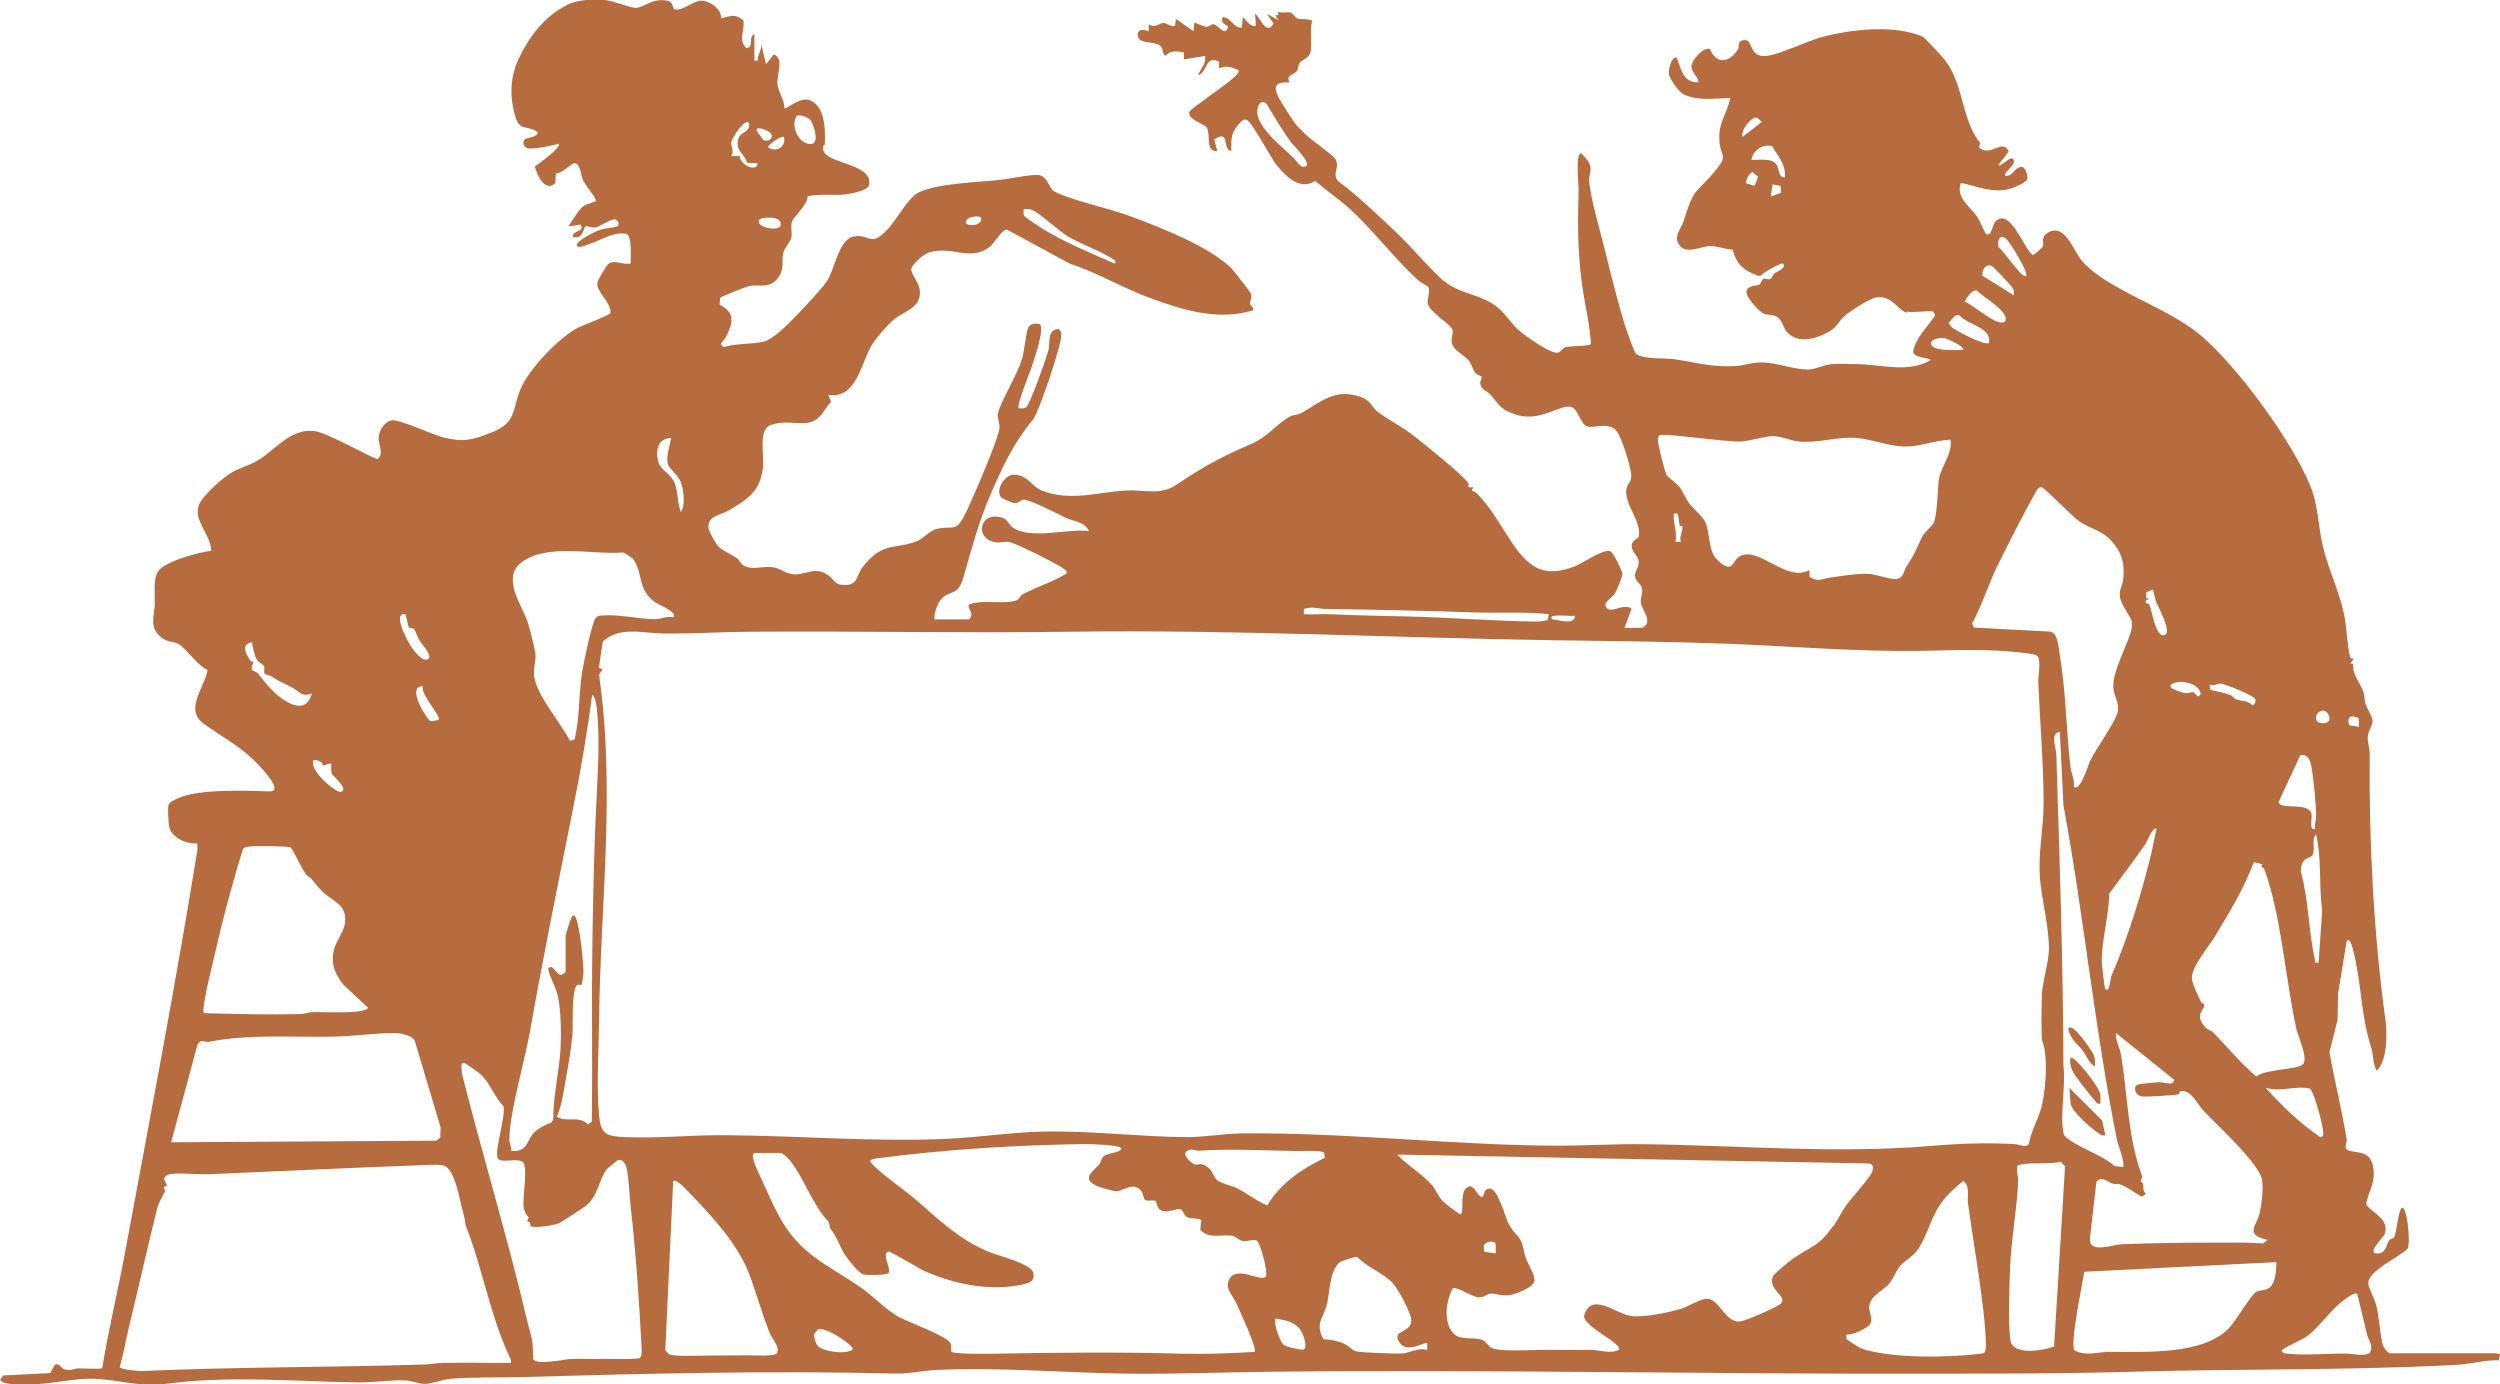 <?xml version="1.0" encoding="UTF-8"?> <svg xmlns="http://www.w3.org/2000/svg" xmlns:xlink="http://www.w3.org/1999/xlink" id="Calque_2" data-name="Calque 2" viewBox="0 0 168.98 93.58"><defs><style> .cls-1 { fill: none; } .cls-2 { fill: #b76c40; } .cls-3 { clip-path: url(#clippath); } </style><clipPath id="clippath"><rect class="cls-1" x="0" y="0" width="168.98" height="93.58"></rect></clipPath></defs><g id="Calque_1-2" data-name="Calque 1"><g class="cls-3"><path class="cls-2" d="M55.29,90.99c.38.37,1.91.6,2.35.21.06-.27-1.95-1.64-2.38-1.31l-.22.27c-.05.2.11.69.25.83M86.73,90.87c.17.18,1.29.41,1.4.34.27-.18-.04-1.01-.19-1.25-.39-.63-1.05-.72-1.72-.84-.19.23.3,1.54.51,1.75M159.34,87.45c-.22-.15-.93.44-1.13.6-.82.67-1.53,1.75-2.33,2.31-.25.17-1.66.79-1.66.96.11.17.23.16.41.18,1.16.13,2.72-.02,3.94-.01.51,0,1.01.2,1.58-.01.33-.5-.05-.83-.16-1.29l-.66-2.74ZM153.87,85.31l-12.99.65c-.13.83-.98,4.86-.66,5.31.76.42,1.54.12,2.27.11,2.44-.03,6.45.26,8.22-1.66.44-.48,1.41-2.16,1.78-2.39.24-.15.51-.09.75-.2.59-.26.61-1.25.63-1.82M96.46,90.79c-.13-.14-1.38.76-1.89-.08-.53-.87.89-.57.82-1.52-.04-.5-.93-2.15-1.3-2.52-.63-.62-1.71-1.04-2.35-1.71-.14-.04-1.11.28-1.23.39-.7.69-.61,2.12-.86,2.95-.24.82-.77,1.21-.19,2.22.43.01,1.02.13,1.41.31.3.14.5.44.8.51.43.1,2.52.15,3.08.15.42,0,1.13-.45,1.72-.24v-.47ZM101.09,84.02c-.3-.17-.62-.12-.8.18l.04.41.78.11-.02-.7ZM124.83,90.52c.04.06.83.57.98.63,2.1.69,5.76.62,7.99.36.13-.02.27,0,.36-.12.15-.22.02-1.53-.01-1.91-.25-2.68-.77-5.48-1.13-8.16-.07-.5.16-1.1-.3-1.49-.08-.02-1.07.92-1.19,1.07-1.05,1.21-1.16,2.5-1.91,3.57-.31.45-.92.78-1.21,1.12-.25.3-.45.87-.75,1.21-.4.45-1.29.81-1.32,1.55-.01.36.27.79.07,1.13-.19.31-1.2.78-1.61.72.01.11-.03.23.03.33M52.5,91.48c.26-.42-.31-.99-.46-1.35-.56-1.36-.93-2.82-1.45-4.14-.76-1.92-2.42-3.73-3.84-5.21-.19-.19-1.02-1.15-1.25-.95l-.53,11.42c.08.1.18.25.3.3.38.17,2.33.06,2.92.07.84,0,1.65,0,2.49-.01.33,0,1.7.08,1.83-.13M31.47,82.79s-.06-.48-.15-.76c-.22-.74-.55-3.11-1.38-3.26-.41-.08-1.31-.02-1.78,0-4.67.17-9.38.4-14.05.6-.69.03-2.17-.14-2.72.02-.14.04-.25.16-.31.29l.22.46c-.43.11-.1.24-.15.4-.02.06-.42.71-.51,1.08-.66,2.64-1.26,5.33-1.9,7.98-.23.93-.38,1.91-.65,2.8.03.17,1.28.28,1.52.27,6.25-.28,12.68-.24,19.03-.44.46-.01.84-.1,1.42-.11,1.49-.03,2.98.01,4.47,0,.02-.14,0-.23-.06-.35-1.36-2.87-1.86-6.11-3-8.95M138.84,91.01l.74-12.18-.31-.31c-.46.21-2.84-.02-2.92.32-.07.34.08.74.06,1.05-.08,1.8-.46,3.83-.54,5.71-.05,1.32-.16,3.76.02,5,.15,1.04,2.22.7,2.95.41M123.92,82.89c.25-.35.55-.97.84-1.38.34-.48,1.65-1.93,1.77-2.28.11-.3.13-.54-.23-.59l-31.86-.6c.73.78,1.74,1.33,2.42,2.14.12.15.39.73.61.95.33.35.81.65,1.2.95.38-.02-.09-1.54.54-1.85.43-.22.62.56.89.66.28.1.1-.55.59-.55.58,0,1.05,1.99,1.32,2.45.64,1.08.74.49,1.06,2.04.11.56.63,1.1.65,1.73-.03.47-1.33.94-1.73.99-.5.06-.96-.15-1.29-.11-.23.03-.35.26-.72.25-.51-.02-1.38-.7-1.78-.62-.45.84-.66,2.19-.02,2.99.47.59,1.35.29,2,.5.24.07.4.43.64.55.57.29,3.08.11,3.92.13.94.02,1.79,0,2.73,0,.65,0,1.32.29,1.96,0,.29-.41-2.52-1.62-2.35-2.34.5-1.6,2.08-.12,3.15.05.81.13,2.57-.24,3.39-.48.5-.15,1.29-.71,1.81-.68.79.05,1.15,1.54,2.13,1.54.34,0,2.63-1,2.83-1.23.43-.52-.96-.94-.54-1.85.06-.13,1.14-1.05,1.33-1.17,1.34-.91,1.7-.78,2.72-2.2M89.55,78.28l-.05-.36c-.14-.2-1.56-.11-1.92-.12-2.08-.03-4.39-.17-6.55-.02-.24.02-.41-.17-.75-.01-.48.22.22.84.45.93.24.1.38-.19.89.18.38.28.39.68.65.89.29.23,1.04.38,1.43.59.65.34,1.26.84,1.96,1.12.88-1.49,2.32-2.47,3.86-3.21M52.82,77.93h-1.79c-.45,0,.3,1.46.38,1.64.4.82.83,1.96,1.53,3.11,1.37,2.25,3.24,2.94,5.28,4.37.78.54,1.61,1.43,2.47,1.93.64.37,3.34,1.33,3.55,1.81.09.19.03.54.07.58.14.16,2.39.14,2.8.13,4.43-.08,8.4-.12,12.85,0,1.61.04,3.22-.03,4.83-.12.22-.22-1.02-2.81-1.21-3.26-.24-.55-.85-1.06-.47-1.69.55-.91,2.14.29,2.46-.16.15-.22-.37-2.23-.6-2.4-.22-.16-.59.06-.95.01-.31-.04-.46-.3-.73-.35-.66-.12-1.58.26-2.16-.41l.07-.65c-.28-.16-.67-.07-.94-.19-.24-.11-.32-.51-.44-.54-.37-.09-.87.3-1.35.07-.26-.13-.31-.6-.37-.64-.15-.09-.53.06-.71-.07-.14-.1-.06-.73-.68-.88-.39-.09-.91.3-1.3.3-.09,0-1.05-.26-1.18-.32-1.2-.51-.4-.96.07-1.5.12-.14.13-.39.29-.54.22-.22,1.41-.29,1.14-.59-.17-.18-2.08-.25-2.45-.24-4.68.07-9.38.36-14.04.97-.12.02-.36.06-.43.17.13.42,2.37,2.01,2.88,2.44,1.7,1.44,2.93,2.74,5.05,3.67.64.28,2.95.82,3.1,1.44.13.59-.27.71-.76.81-2.2.46-4.53-.02-6.55-.9-.38-.17-2.34-1.36-2.47-1.33-.52.1.21,1.16,0,1.44-.11.16-1.42.16-1.67.11-.32-.06-1.03-.96-1.23-1.27-.42-.62-.61-1.36-1.05-1.85l-.08-.42c-1.08-1.1-1.69-3.01-2.65-4.19-.12-.14-.43-.45-.59-.48M153.15,73.53c1.04,1.17,2.23,2.32,3.51,3.21.16.11.18.22.36,0,.14-.23-.61-2.99-.89-3.16-1.01-.23-1.97.27-2.98-.06M35.34,78.55c-.38-.33-1.52.13-1.7-.27-.23-.52.54-2.77.4-3.49-.59-.61-.93-1.59-1.53-2.16-.08-.08-1.05-.77-1.12-.78-.34-.06-.14.48-.18.66,1.4,5.58,3.09,11.09,4.4,16.67.1.43.26.97.34,1.33.08.4.07.93.09,1.35.22.46,2.12,0,2.62-.01.61-.02,1.33.02,2.01,0,.86-.02,1.72.07,2.57-.05.17-.12.13-.64.12-.85-.17-3.12-.38-6.33-.73-9.38-.07-.6-.15-2.49-.36-2.86-.1-.18-.26-.36-.5-.3-.05.01-.73.58-.76.62-.57.77-.57,1.85-1.47,2.52-.19.14-1.64,1.08-1.75,1.13-.34.14-1.64.36-1.94.19.04-.3-.19-.3-.2-.32-.03-.09.09-.19.08-.26,0-.04-.28-.23-.34-.74-.07-.63.3-2.7-.04-2.99M147.28,73.96c-.13.06-2.31.2-2.53.15-.46-.09-.6-.7-.22-.81.2-.06,1.12-.13,1.41-.15.39-.02.95.31,1.01-.17l-3.93-3.16c-.04.52.27,1.01.35,1.5.44,2.72.47,5.73,1.43,8.2l-.12.35c.39.11,0,.47.37.84l-.28.17c-.44-.21-.92-.61-1.36-.79-.25-.1-.42-.03-.62-.09-.35-.1-.69-.55-1.09-.13l-.44,3.85c-.05,1.04,1.48.41,2.17.38,2.19-.09,4.53-.11,6.68-.11.95,0,1.91-.02,2.86.06l.3-.24c-1.58-.39-.76-.87-.53-1.84.13-.55.25-1.66.16-2.2-.18-1.13-3.09-3.76-3.98-4.71-.38-.41-.7-1.2-1.32-1.31-.35-.06-.27.18-.32.2M11.56,77.21l17.92-.11.28-.2.02-.7-1.75-5.86c-.2-.4-1.09-.53-1.52-.52-1.26.03-2.75.23-4.05.25-2.8.05-5.63-.19-8.35.35-.32.06-.45-.26-.76.18l-1.78,6.6ZM152.91,58.42s-.52-.17-.58-.13c-.66,1.79-1.66,3.41-2.64,5.04-.4.66-1.54,1.99-1.54,2.76,0,.4.43,1.2.62,1.63.04.09.18.09.2.15.13.39-.67.61,0,1.46.24.31.46.29.62.45.97,1,1.86,2.08,2.92,2.99.58-.53,2.85-.45,3.17-.85.33-.43-.36-1.89-.47-2.4-.72-3.26-1.03-7.77-2.17-10.79-.04-.1-.18-.1-.19-.12-.03-.06.09-.18.08-.2M21.04,59.39c-.08-.09-.23-.12-.35-.29-.41-.57-.65-1.24-1.04-1.82-.2-.1-2.47-.11-2.81-.06-.17.02-.31.03-.42.18-.75,2.41-1.4,4.87-1.96,7.33-.2.9-.48,1.94-.62,2.83-.03.18-.16.85-.04.92,2.16.06,4.34.12,6.5.06.28,0,.54-.12.82-.13.59-.02,3.55.16,3.76-.29l-1.66-1.55c-.57-.75-.87-1.36-.66-2.33.12-.58.69-1.26.76-1.87.14-1.21-.76-1.41-1.47-2.05-.3-.27-.61-.7-.81-.93M156.72,65.07l.24-3.52c-.24-1.72-.01-3.47-.42-5.17-.3.35-.06.96-.2,1.35-.13.37-.85.11-.82,1.21.54,1.9.51,4.06.96,5.95.04.18-.08.21.24.18M145.77,56.03c-.23-.24-.66.88-.74.99-.77,1.15-1.65,2.25-2.46,3.38-.02,1.44-.5,3.09-.51,4.5,0,.25.18,1.9.25,1.96.29.27.34-.74.39-.86,1.14-2.64,2.04-5.57,2.67-8.16.15-.6.25-1.21.39-1.81M21.75,51.55c-.19-.11-.31-.21-.55-.17-.38.61,1.47,2.23,1.84,2.14.58-.14-.54-1.08-.59-1.19-.1-.23-.06-.47-.06-.71-.19-.05-.39.12-.53.12-.08,0-.07-.17-.11-.19M156.48,56.03c-.05-.3.07-.59.07-.87,0-.78-.18-2.67-.34-3.44-.08-.4-.26-.77-.73-.67l-1.46,3.15c.06.6,2.05-.05,2.22.83.06.31-.2,1.1.24,1.01M139.22,49.48c-.67.07-.25,1.03-.23,1.48.22,7.02.46,14.08.48,21.07.17,1.33-.24,3.28,0,4.53.04.2.1.24.24.36.84.69,2.37,1.13,3.22,1.9l.59.06c.04-.68-.3-1.19-.44-1.88-1.5-7.49-2.24-15.19-3.61-22.58l-.24-4.94ZM159.44,48.55c-.47-.26-.85-.12-.65.47l.66.11-.02-.58ZM156.62,48.75c.14.22,1.11.25.76-.46-.29-.58-1.08-.06-.76.46M38.23,65.73v-2.5c0-.06.32-1.05.38-1.17.08-.15.15-.29.28-.09.29.47.58,3.25.54,3.87-.01.15-.08.68-.14.75-.01.01-.2-.08-.29,0-.4.36-.25,2.74-.31,3.39-.11,1.19-.4,2.71-.61,3.91-.1.54-.21,1.07-.44,1.58.62.44,1.47-.11,2.1.53l.26-.18c.02-1.66.03-3.32.02-4.99-.03-5.1.03-10.25.23-15.35.09-2.32.33-4.98.12-7.26-.03-.34-.07-1.08-.35-1.25-.32,2.52-.75,5.01-1.25,7.5-1.01,5.08-2.05,10.15-2.95,15.26-.35,1.96-1.39,5.52-1.39,7.29,0,.26.15.51.12.77,1.07.11,1.05-.64,1.47-1.15.23-.29.86-.65,1.22-.74l.15-.21c0-1.63.41-3.25.5-4.86.05-.97.03-2.66-.21-3.6-.16-.62-.51-1.14-.63-1.75.3-.42.53.42.89.42l.3-.18ZM28.58,46.38c-1.17-.02.31,2.29.5,2.35.13.04.55-.06.57-.09.16-.24-1.25-1.72-1.07-2.26M152.42,47.23c-.14-.24-2-1-2.36-1.03-.15-.01-.45.22-.72.06l.07.37c.44.1.88.18,1.31.34.19.07.3.25.42.3.38.15.83.06,1.12.42.15-.1.25-.29.16-.46M146.89,46.19c-.11.06-.21.11-.17.25.03.13.76.36.93.4.24.05.43-.07.57-.05.22.03.29.51.53.13-.08-.75-1.35-.98-1.85-.73M17.03,43.41c-.78.15-.41.77-.12,1.22.06.09.21.09.21.1.03.09-.19.36-.08.56.02.04.3.11.41.25.52.67,1.14,1.44,1.93,1.89.81.45,1.43.4,1.7-.56-.7.28-.83-.15-1.4-.44-.58-.3-.69-.29-1.24-.66-.16-.11-.53-.2-.55-.22-.07-.08.01-.35-.04-.5-.06-.17-.34-.23-.49-.47-.17-.28-.27-.83-.33-1.16M138.05,70.41c-.1-.25-.06-2.77-.03-3.25.07-.92.46-2.17.47-2.98.02-1.42-.47-3.32-.6-4.76-.15-1.72.24-3.42.24-5.13,0-2.75-.25-5.47-.36-8.21-.02-.51.28-1.68-.2-1.82-.33-.1-1.27-.18-1.66-.22-2.53-.22-5.06-.02-7.61-.04-3.75-.03-7.58-.33-11.31-.48-3.94-.15-7.86-.19-11.78-.24-10.97-.17-21.93-.73-32.87-.58-7.21.1-14.31-.05-21.56,0-1.96.01-3.94.14-5.96.12-1.35-.01-2.93-.52-4.08.55l-.26,1.76.25.12-.24.36c1.13,7.8.08,15.65,0,23.45-.02,2.01-.18,4.28,0,6.31.11,1.28.48,1.43,1.73,1.49,2.21.1,4.55-.15,6.78-.13,5.04.03,10.1.48,15.13.24,2.05-.1,4.13-.42,6.19-.48,3.3-.09,6.59.35,9.88.37,1.26,0,2.49-.23,3.69-.25,7.11-.08,14.31.81,21.45.83,1.92,0,3.89-.13,5.83-.1,6.47.08,12.95.66,19.41.11,1.87-.16,3.69-.22,5.59-.12.28.01.75.28.96,0,.14-.88.68-1.74.88-2.58.27-1.15.43-3.38.04-4.35M106.47,41.62c-.44.04-.95-.06-1.37,0-.17.02-.35.07-.18.24.44.03,1.47.43,1.55-.24M27.39,41.5c-.16-.03-.3.04-.34.2-.13.46.53,1.72.82,2.12.19.27.67.87,1,.76.48-.16-.34-1.01-.5-1.26-.14-.21-.28-.68-.37-.79-.1-.12-.3-.02-.37-.15-.07-.12-.18-.83-.24-.87M104.68,41.51c-1.6-.17-3.22-.06-4.83-.11-3.42-.12-6.8-.19-10.24-.24-.49,0-.93-.2-1.48,0v.36c.61.03,1.24-.03,1.85,0,1.76.08,3.48.11,5.24.15,2.85.07,5.74.31,8.57.34.29,0,.56-.01.83-.12l.07-.37ZM145.53,39.84l-.46.19v.38s.22.08.22.08l-.24.06c-.09.31.15.18.23.33.19.38.41,2.23,1.02,2.05.54-.16-.41-1.88-.54-2.2-.11-.28-.15-.6-.24-.9M42.72,37.73c-.08-.09-.5-.37-.62-.39-2.04.18-5.19-.66-6.9.71-1.28,1.03.06,2.84.45,3.95.14.39.5,1.83.54,2.21.05.53-.18.99-.07,1.6.25,1.31,1.78,3.06,2.41,4.26l.3-.08c.38-1.53.27-3.05.52-4.59.09-.55.66-3.34.91-3.62.17-.2.31-.16.54-.18.96-.09,2.46.25,3.46.25.39,0,.82-.22,1.25-.13.33-.32-.99-.85-1.21-1-1.28-.88-.79-2.08-1.57-3.01M113.37,34.72c-.22-.01-.24-.06-.24.18,0,.53.24,1.15.12,1.72h.36c-.12-.31.14-.8.12-1,0-.07-.19-.07-.2-.09-.03-.12-.06-.69-.16-.81M140.17,53.17c.42.42.98-1.5,1.13-1.79.37-.74,1.67-2.6,1.82-3.18.18-.71-.26-1.13-.28-1.78-.04-1.34,1.43-3.53,1.26-4.38-.07-.36-.73-1.13-.81-1.7-.07-.48.17-.73.22-1.16.09-.91,0-1.57-.54-2.31-.77-1.06-1.54-1.01-2.49-1.68-.44-.3-2.32-2.27-2.51-2.27-.22,0-.36.33-.46.5-.79,1.41-1.75,3.31-2.48,4.78-.63,1.27-1.04,2.69-1.73,3.93l.12.29,5.15.27c.54.1.56,1.03.64,1.5.43,2.5.44,5.06.73,7.6.05.46.29.89.24,1.37M45.37,29.6c-.87.02-1.08.78-.89,1.55.18.73.87.78,1.15,1.58.22.61.15,1.27.39,1.87.32-.4.18-1.47.03-1.93-.17-.54-.86-1.01-.92-1.34-.11-.55.14-1.18.23-1.72M131.83,29.72c-1.06.04-2.08.49-3.14.46-1.08-.03-2.19-.5-3.22-.58-1.21-.1-2.56.35-3.82.25-.6-.05-1.23-.37-1.78-.37-.66,0-1.49.31-2.15.36-.9.07-5.3-.59-5.54-.42-.09.06-.1.15-.12.25-.04.26.46,2.2.6,2.46.07.12.63.51.83.75.29.36.42.79.67,1.12.28.38.95.92,1.1,1.28.38.88.16,1.97.85,2.6,1.1,1.01.93-.06,1.58-.33,1.3-.53,3.09,1.83,4.61.98l.02.46c.61.4.87.11,1.38.05.76-.1,1.84-.29,2.58-.25.54.03,1.39.36,1.81.35.61-.02.56-.55.79-.88.62-.92.63-1.16,1.07-2.03.13-.26.73-.73.8-.99.19-.73.22-1.92.28-2.68.08-.95.96-1.84.81-2.83M132.67,23.65c.23-.2-1.14-.79-1.28-.81-.2-.03-.8.07-.85.29-.18.68,1.76.51,2.13.52M134.45,23.17c.15-1.06-1.42-1.19-2.02-1.86-.31-.1-.5.31-.71.5-.04.1.26.36.33.4.33.21,2.16,1.21,2.41.96M135.52,21.73c.39-.65-1.53-1.65-1.89-2.09-.36-.1-.65.48-.84.73.66.33,1.63,1.19,2.3,1.4.12.04.39.03.43-.04M136.12,19.96c.03-.22,0-.35-.11-.54-.06-.09-1.3-1.44-1.4-1.46-.44-.12-.66.29-.61.68l2.13,1.33ZM136.95,18.65c.18-.21-1.08-2.29-1.36-2.51-.47-.36-.61.18-.49.6.26.08,1.61,2.18,1.85,1.91M51.33,14.84c-.34.52,1.3.84,1.43.41.18-.71-1.32-.58-1.43-.41M66.07,14.63c-.84-.03-1.14.64-.27.58.53-.03.73-.57.27-.58M75.38,17.82c.05-.24-.11-.28-.27-.38-.85-.54-1.98-.91-2.86-1.42-.69-.4-1.94-1.6-2.47-1.82-.2-.08-.38-.08-.59-.06.01.14-.04.32.03.45.04.07,1.18.84,1.37.95,1.46.87,3.23,1.62,4.8,2.29M120.38,13.03l-.03-.46-.54-.11-.12.83.69-.26ZM118.6,12.57l.23-.63-.38-.31c-.26.17-.42.45-.44.75l.59.18ZM119.78,9.87c-.64-.15-1.28.28-1.4.93.54.04,1.38-.17,1.72.36.17.27.1.85.54.83.09-.85-.45-1.41-.86-2.12M52.99,9.25c-.24-.07-1.16.59-1.07.71.53.37,1.24-.02,1.07-.71M51.59,9.46c.39.22,1-.31.14-.68-.2-.09-.8-.25-.52.16l.38.51ZM50.61,8.29c-.28-.29-1.17,1.06-1.19,1.37-.01.28.23.58,0,.89h.59c-.03.57,1.16,1.15,1.2.48l-.7-.02c-.23-.69-.85-.81-.59-1.68.12-.41.88-.42.69-1.04M117.78,9.25l1.31-1.01-.32-.29c-.37-.1-1.14.86-.99,1.3M54.75,8.09c-.14-.17-.71-.38-.9-.26-.45.7.15,1.97,1,1.9.57-.05.13-1.37-.09-1.64M87.48,10.72c.16.16.4.61.7.55.63-.12-.8-1.48-.94-1.68-.58-.81-1.11-1.69-1.61-2.55-.44-.48-.85.31-.54,1.02.45,1.03,1.6,1.89,2.4,2.66M128.92,21.15c-.65-.14-1.01-1.23-2.12-1.04-.46.08-1.72.91-2.1,1.23-.39.33-.52.74-1,1.03-.82.49-2.03.9-2.83.16-.33-.3-.38-.84-.71-1.08-.34-.24-.69-.1-1.02-.29-.26-.15-1.28-1.19-1.07-1.55.17-.36.69-.27.87-.39.09-.06.12-.32.26-.38.11-.05.32.11.48,0,.1-.06.14-.27.25-.36.12-.09.87-.38.59-.66-.1-.1-1.38.62-1.51.82h-.18c-.98-.37-1.44-.75-1.72-1.77-.48-.01-1.05-.25-1.52-.24-.58.01-1.54.56-2.03,0-.52-.61.07-1.14.23-1.66.77-2.49.83-1.79,2.26-3.57.72-.9.28-.84.18-1.73-.15-1.36.47-1.85.72-3.04-1.08.01-2.12.22-3.15-.25-.3-.14-1.01-1.1-1.01-1.46,0-.25.18-1.1.53-1.03.32.76.43,1.73,1.49,1.67-.04-.39-.52-.7-.48-1.12.04-.39.79-1.27,1.24-1.13.47,1.1,1.36.92,1.92-.01.08-.13-.12-.6.49-.59.47,0,.27,1.11,1.3,1.08.86-.03,2.87-1.02,3.85-1.28,2.03-.54,4.87-.86,6.84-.03.1.04,1.31,1.35,1.46,1.54,1.33,1.68,1.14,4.12,2.42,5.65l-.09.28c.74.75,1.62-.67,2.01.3l-.71.91c.19.18.96-.84,1.07-.29.06.31-.76.85-.6,1.01.55.07.6-.59,1.13-.6.23,0,.44.65.36.84-.12.28-1.12.66-1.45.71-1.11.16-1.98-.25-3.03-.47-.37.99.6,1.58,1.1,2.29.17.25.53,1.11.58,1.15.43.27.38-.6.71-.88.97-.83,1.86,1.88,2.45,2.31.12.03.66-.49.7-.59.11-.25-.2-.61.37-.93,1.12-.64,1.7,1.24,2.25,1.89,1.64,1.96,5.77,3.14,8.04,5.06,2.53,2.13,6.32,7.35,7.47,10.32.46,1.17.48,2.51.77,3.82.35,1.59,1.11,3.07,1.46,4.73.19.89.2,2.15.42,2.9.03.1.15.09.24.08l-.24.35.21.02c-.14.59.47,1.3.68,1.89.09.25.05.54.14.81.11.34.48.88.48,1.17,0,.26-.31.66-.33,1.06-.02.39.14.76.13,1.19-.05,5.85.27,12.19,1.07,17.97.12.9.12,2.78-.6,3.4-.27-.5-.21-1.07-.37-1.57-.72-2.26-.64-4.32-1.21-6.54-.03-.11-.2-.91-.44-.69l-.59,3.63-.03,1.74-.55,2.18c.35,1.94.84,3.92,1.16,5.86.04.22-.12.46-.05.62.22.47,1.55-.06,1.82,1.16.24,1.05-.22,1.61-.45,2.58.07.5,1.66.95,1.25,2.08-.08.22-1.37,1.44-.38,1.3.48-.07.48-.57.68-.88.06-.1.27-.12.33-.2.19-.28.24-1.58.51-1.99.36-.28.63,2.29.42,2.74-.54.59-2.79,1.53-2.66,2.41.04.28.44,1.05.55,1.49.18.78.23,1.8.41,2.56.06.25.26.46.45.62h7.19s.31.07.31.07l-.1.41c-.94-.04-1.89.25-2.81.3-7.33.39-14.69.26-22.04.47-4.42.13-8.79.12-13.21.13-15.06.04-29.99-.29-45.02-.13-3.14.03-6.27.16-9.42.13-4.32-.04-8.75-.46-13.1-.25-1.04.05-1.83.27-2.85.24-8.42-.21-16.83,0-25.24.24-1.56.05-3.21-.02-4.77.12-.53.05-1.24.33-1.68.34-.37.01-.87-.2-1.29-.23-.98-.06-2.17.14-3.22.13-4.39-.06-8.88-.49-13.21.12-1.52.21-3.34-.37-4.89-.37-1.16,0-2.44.3-3.57.36-.46.03-2.47.14-2.56-.3l.2-.28,3.18-.16.32-.57c.31-.12.43.22.59.29.44.19.67-.03,1.02-.04.23,0,1.52.06,1.59-.01.41-2.57,1.04-5.13,1.52-7.71,1.65-8.88,3.43-18.19,4.9-27.24.03-.17,0-.35,0-.53-.7.09-1.77-.4-1.9-1.14-.04-.21-.11-1.3-.04-1.45.13-.26.4-.34.63-.45,1.42-.65,4.58-.52,6.19-.47,1.01.03-.51-1.54-.76-1.81-1.17-1.24-2.35-1.8-3.64-2.73-1.39-.99,0-2.42.22-3.66-.68-.3-1.44-1.46-1.95-1.75-.37-.21-.77-.11-1.2-.47-.82-.69-.45-1.39-.42-2.21.02-.63-.11-1.65.19-2.19.38-.7,2.8-1.35,3.62-1.44,0-1.1-1.27-2.09-.81-3.14.26-.61,1.58-1.79,2.16-2.13.57-.33,1.23-.5,1.79-.83,1.19-.71,2.21-2.17,3.82-2,.88.09,4.07,1.94,4.3,1.9.42-.36.07-.96.06-1.38-.01-.5.39-1.18.91-1.24.51-.07,2.72.97,3.48,1.16,1.38.34,1.96.17,3.27-.35,1.62-.65,1.37-1.43,1.87-2.77.52-1.4,2.54-3.51,3.85-4.25.39-.22,2.19-.85,2.29-1.05.07-.7-.99-1.44-.88-2.05.03-.2.62-1.19.78-1.29.43-.26.99.12,1.47,0-.03-.42.13-1.85-.31-2.01-.87-.13-1.62.39-2.4.66-.18.06-.81.36-.92.16-.16-.3,1.27-.99,1.54-1.08.38-.13.8-.12,1.18-.23.22-.13.02-.5-.21-.48-.29,0-.96.48-1.25.54-.22.05-.62-.14-.71-.06-.09.08-.15.92-.84.7,0-.49.85-.3.53-.83l-.77.12c-.07-.06.73-1.19.89-1.31.25-.2.5-.21.75-.33.1-.05.22.01.14-.19-.12-.31-.66-.91-.85-1.3-.14-.29-.16-1.06-.53-1.14-.23-.05-.88.73-1.3.69l-.04.66c-.69.67-1.26-.6-1.38-1.13.19-.13,1.85-1.31,1.61-1.54-.37.13-1.88.43-2.14.3-.18-.08-.33-.36-.19-.55.13-.19.99-.17.9-.53-.64-.49-1.21-.04-1.49-1.01-.42-1.42-.37-2.74.26-4.04.73-1.5,1.77-2.84,3.32-3.59.64-.31,1.74-.36,2.46-.29.62.06,1.69.53,2.07.53.6,0,1.13-.69,2.14-.48.53.11.27.59.6.6.61.02,1.2-.64,1.78-.6.53.03,1.33.58,1.26,1.19.68-.14.92-.35,1.52.14.11.64-.4,1.35.21,1.88.52-.05.09-.79.53-.95v1.79c.36.06.18-.11.25-.28.1-.25.21-.52.23-.79l.3,1.31.53-.66c.73.26.18,1.4.25,2.01.05.51.47,1.08.47,1.62.13.12,1.14-.9,1.85-.48.86.5.89,1.73.89,2.57,0,.7-.08.31-.12.48-.28,1.25,3.35,1.03,3.11,2.6-.06.41-1.25.62-1.62.66-.81.09-1.7-.06-2.54.13,0,.57-.97,1.41-1.07,1.73-.09.32.03.71-.03,1.04-.06.32-.49.73-.56,1.1-.11.55.09.97-.26,1.52-.6.93-1.25.52-2.06.68-.16.03-1.88.71-1.94.8l-.03.46c1.11.56.88,1.26.42,2.19-.14.29-.56.42-.13.67.84-.26,1.89-.18,2.7-.37.34-.08.82-.46,1.1-.69.61-.5,2.73-2.76,3.16-3.39.54-.79.79-2.88,1.85-3.03,1.1-.16,1.06.74,2.2-.42.68-.68,1.41-2.21,2.19-2.57,1.29-.6,4.03-.68,5.48-.83.58-.06,2.26-.43,2.68-.31.56.17.62.88.95,1.08.94.54,3.78,1.18,5.03,1.64,2.06.76,5.38,2.04,6.94,3.54.16.15,1.32,1.65,1.35,1.76.08.27-.1.5-.07.67.03.14.27.22.21.43-2.36.75-4.82-.03-7.06-.86-1.82-.68-3.49-1.69-5.33-2.29l-4.25-2.3c-.32-.03-.87.94-1.17,1.17-1.3,1.02-2.62-.13-4.14.39-.34.12-1.2.83-1.15,1.19.06.39.56.87.58,1.46.04,1.09-1.06,1.3-1.73,1.84-.45.37-1.31,1.36-1.59,1.86-.66,1.18-1.02,3.59-2.88,3.25l.19.47c-.46.51-.7,1.24-1.46,1.4-.87.18-1.64-.19-2.66.2-.8.31-.39,2.1-.48,2.85-.2,1.64-1.04,2.15-2.33,2.91-.5.3-1.41.34-1.36,1.15.01.24.53,1.14.72,1.32.29.27.87.51,1.23.76.13.09.17.29.33.41.6.46,1.32.09,2.07.19.53.07.89.46,1.44.48.91.03,1.41-.56,2.31.06.42.29.39.63,1.02.66,1.02.05.83-.58,1.31-1.21,1.35-1.76,2.17-1.15,3.71-1.77.42-.17.84-.72,1.33-.82,1.14-.23,1.28.27,1.92-1.06.43-.88,2.29-5.13,2.29-5.82,0-.31-.17-.68-.11-.92.2-.82,1.29-2.58,1.62-3.64.18-.57.26-1.81.44-2.17.13-.26.5-.28.76-.23.37.31-.37,2.37-.52,2.85-.13.42-1.07,2.68-.89,2.85.16,0,.33.02.48-.06.26-.13,1.38-3.33,1.52-3.84.13-.48-.11-1.43.68-1.46.17.1.18.24.19.41.05.6-1.52,5.24-1.91,5.72-1.29,1.53-2.07,3.2-2.85,5.01-.84,1.95-1.27,3.64-1.85,5.64-.38,1.34-.92.82-1.5,1.48-.28.32-.48.95-.47,1.37h2.32c.07,0,.18-.19.19-.3.02-.27-.34-.6-.13-.72.89-.34,2.39.03,3.17-.27.22-.09.23-.3.43-.41.95-.5,2.02-.83,2.95-1.4.05-.21-.06-.23-.2-.34-.38-.29-3.28-1.75-3.69-1.8-.3-.04-.57.07-.86.03-1.52-.19-1.14-2.19.46-1.65.31.1.39.45.66.64,1.21.86,3.73.05,5.16.25-.33-.66-1.02-.64-1.55-.89-.51-.24-2.5-1.29-2.89-1.23-.19.03-.33.24-.61.22-.12,0-.76-.27-.85-.35-.49-.43.16-1.58.83-1.56,1,.03,1.11.77,1.91,1.08,1.91.74,3.73.1,5.6-.01,1.38-.08,2.34.37,3.51-.42,1.84-1.24,2.98-1.85,5.01-2.73,1.21-.53,1.71-1.38,2.66-1.87.21-.11.5-.1.73-.22,1.38-.78,2.24-1.67,3.98-1.1.73.24.75.68,1.15.99.72.56,1.66,1.02,2.43,1.62.7.54,3.32,2.64,3.71,3.2.13.18-.2.37.35.3l-.1.22c.15.07.29.13.4.25,1.01,1.1,1.43,1.95,2.22,3.14,1.17,1.76,2.16,2.57,4.32,1.75.55-.21,1.99-1.24,2.44-1.02.17.08.81,1.34.8,1.53,0,.21-.4,1.16-.54,1.36-.18.26-.74.52-.57.86.27.55,1.18-.3,1.73.12l-.48,1.31,1.23-.02c.75-.42-.09-1.22-.13-1.73-.02-.29.15-.58.09-.92-.05-.31-.45-.47-.48-.85-.02-.34.31-.58.24-1.05-.05-.31-.46-.62-.47-.96,0-.43.43-.49.47-.62.28-1.01-1.03-2.24-.81-3.28.06-.3.32-.46.32-.84,0-.55-.67-2.75-1.06-3.12-.55-.53-1.43-.11-1.9-.23-.49-.13-.62-1.24-1.15-1.34-.7-.14-2.04,1.01-3.56.57-1.13-.32-1.2-.62-1.84-1.38-.23-.27-.67-.3-.7-.83,0-.13.14-.33.09-.4-.02-.03-.29-.1-.42-.24-.19-.22-.22-.53-.41-.79-.34-.47-1.12-.7-1.19-1.32-.04-.31.18-.65,0-.91-.24-.37-1.41-1.06-1.61-1.63-.08-.21.19-.89.03-1.17-.02-.04-.58-.33-.75-.5-1.59-1.48-2.92-3.25-4.5-4.72-.74-.68-1.65-1.29-2.4-1.94-1.02.67-1.99-.31-2.61-1.08-.43-.54-1.66-2.96-2.06-3.07-.32-.07-.82.72-.9.97-.13.4-.1.75-.09,1.16-.67-.1-.04-1.51-1.16-.78l.21.78c-.84.07-.43-1.12-.71-1.58-.17-.28-1.32-.53-1.18-1.07.05-.19,2.48-1.82,2.9-2.23.11-.1.54-.44.42-.59-.49-.19-.78-.34-1.31-.12l-.02-.46c-.93-.47-.76.78-1.41.93.18-.45.58-.79.48-1.31l-1.43.24v-.47c-.48-.08-.89-.18-1.25.23-.25-.19-.1-.5-.37-.7-.38-.29-1.25-.14-1.42-.48-.28-.55.21-.7.66-.48v-.48c.45.3.77-.1.99-.09.21,0,.52.29.79.21l.06-.48,1.19.83.06-.59s.66.29.82.3c.19.01.28-.22.51-.17.21.05.55.5.74.46.08-.02.24-.24.18-.35-.02-.03-.5-.15-.35-.6.58,0,.75.77,1.31.71l.06-.71c.28.23.46.66.89.59l-.06-.83c.38.32.78,1.55,1.25.66l-.47-.66.83.47-.24-.35.21-.02-.03-.22c.22.11.67,0,.82.04.22.06.29.35.52.42.28.08.68-.02.98.15-.22.62.04,1.74-.17,2.25-.11.27-.59.42-.7.61-.09.15-.06.37-.18.54-.18.25-.79.26-.48.77-.93-.06-1.15.21-.74,1.03.13.26,1.05,1.69,1.2,1.86.13.14.48.48.64.64.39.39,1.8,1.33,1.99,1.64.33.53-.25,1.01.18,1.49,1.38,1.03,2.61,2.23,3.86,3.4,1.05.98,2.18,2.36,3.14,3.23,1.25,1.11,2.67.93,3.89,2,.47.41.79.95,1.24,1.38.4.38,2.33,1.77,2.77,1.58.18-.08.29-.31.48-.36.31-.1,1.67-.05,1.71-.22-.07-1.35-.42-2.69-.6-4.03-.31-2.33-.29-4.08-.23-6.42,0-.3-.23-2.45.17-2.44.24.22.57.59.63.92.06.34-.11.58-.09.9.05,1.08.81,3.67,1.1,4.86.41,1.66.91,3.66,1.33,4.97.1.3.62,1.83.74,1.91.55.39,1.93.27,2.58.36,1.5.22,2.6.57,4.18.46.62-.04,1.09-.26,1.79-.24,1,.02,2.15.49,3.09.48.48,0,1.01-.31,1.54-.36.56-.05,1.34-.01,1.92,0,1.6.04,3.36.6,4.82-.29-.29-.18-1.17-.14-1.19-.59.23-1.01.97-1.61,1.49-2.44l-.13-.24c-.52-.08-1.31.1-1.79,0"></path><path class="cls-2" d="M142.31,76.74c-.19.04-.27-.02-.42-.11-.52-.33-1.78-1.43-1.93-2l-.09-1.1,2.21,2.2.23,1.01Z"></path><path class="cls-2" d="M141.96,74.6c-.23.05-.28-.12-.4-.25-.28-.31-1.35-1.66-1.48-1.97-.13-.31-.18-.53-.14-.87.11-.13.51.32.6.41.36.37,1.35,1.6,1.42,2.04.03.21,0,.43.01.64"></path><path class="cls-2" d="M141.6,72.1c-.42-.26-.59-.78-.87-1.15-.21-.28-.6-.57-.77-.95-.08-.17-.19-.3-.14-.52.33-.33,1.65,1.63,1.73,1.9.07.24.06.48.05.72"></path></g></g></svg> 